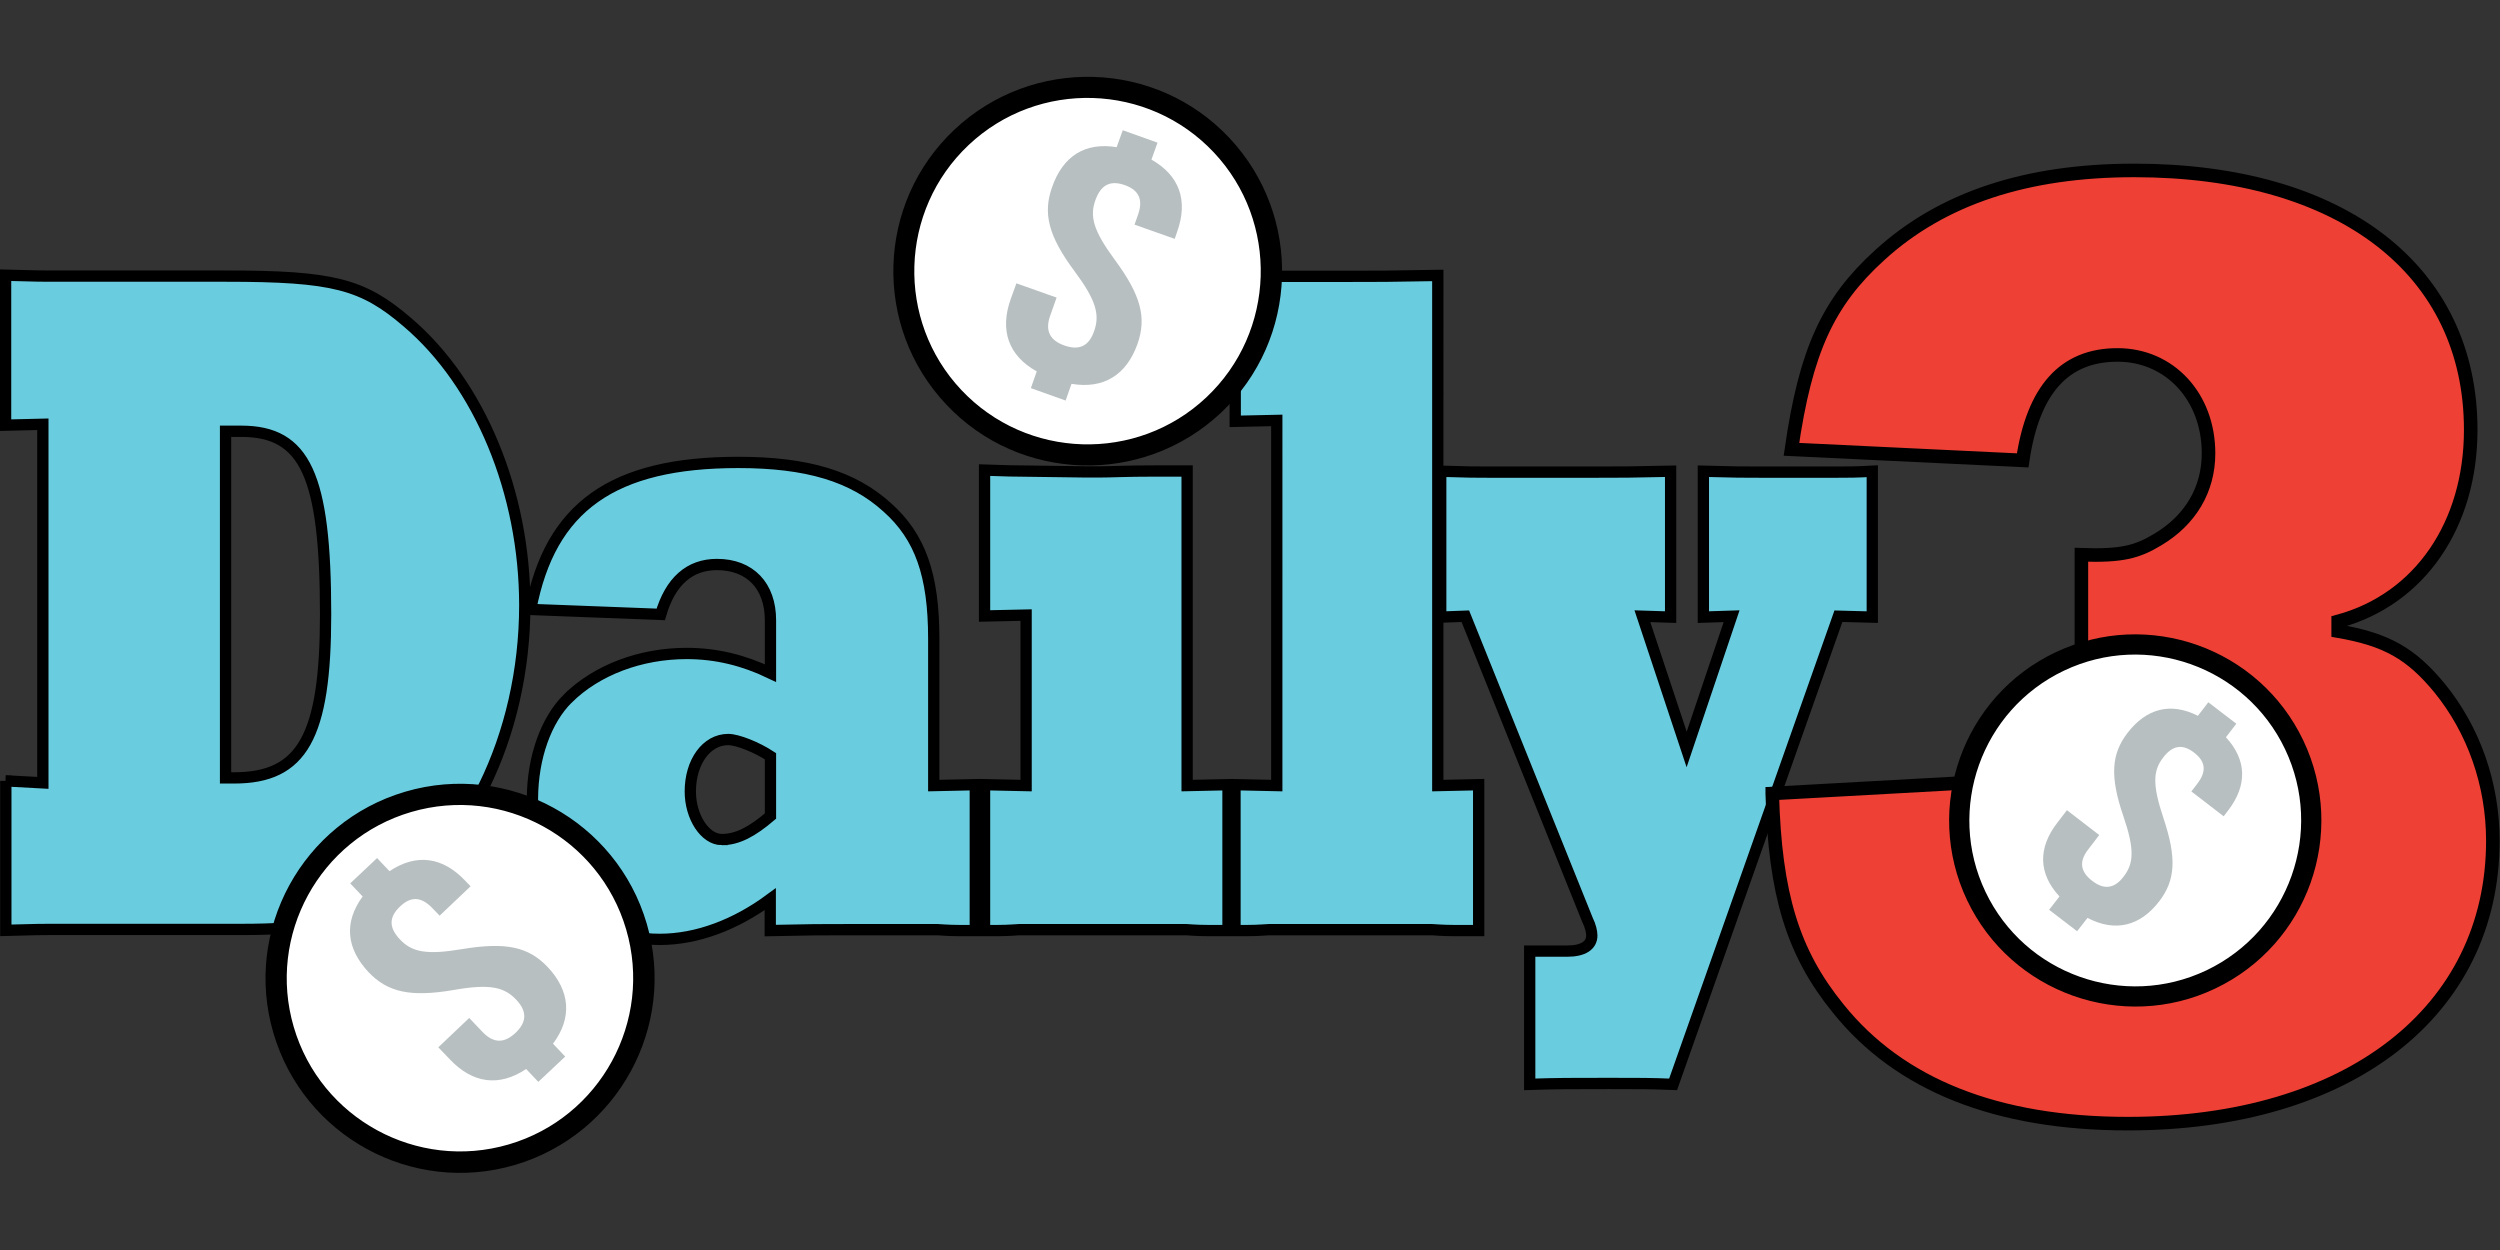 <svg xmlns="http://www.w3.org/2000/svg" viewBox="0 0 529.167 264.583"><rect x="0" y="0" width="529.167" height="264.583" fill="#333333" stroke="none"/><g transform="translate(-79.884 -117.65) scale(.478)"><g fill="#69cddf" stroke="#000" stroke-miterlimit="10" stroke-width="5"><path d="m169.6 591.9 16.5.9V434l-16.5.4V368c15 .4 15.9.4 19.3.4h78.2c47.7 0 60.7 3.5 80.4 20.4 32.1 27.3 52 75.5 52 125.3 0 58.1-26.5 111.5-64.8 132.3-15.6 8.2-30.8 11.3-60.7 11.3h-85c-3.4 0-4.7 0-19.3.4v-66.2zm101.2-1.3c30.2 0 40.5-18.2 40.5-72.4 0-61.6-9-81.1-37.4-81.1H267v153.5zM418.6 555.4c12.8-12.6 32.1-19.9 52.6-19.9 13.1 0 25.2 3 37.1 8.7v-23.4c0-15.2-9-24.7-23.7-24.7-12.1 0-20.6 7.4-24.9 22.1l-57.6-2.2c8.7-45.5 36.4-65.1 91.9-65.1 30.5 0 50.8 6.1 66 19.9 14.6 13 20.6 29.9 20.6 58.1V594l18.4-.4v64.6h-6.9c-5.3 0-9.3-.4-9.7-.4h-39.3c-13.1 0-16.2 0-34.9.4v-13.9c-15.3 11.3-32.4 17.8-48.9 17.8-34 0-56.4-24.7-56.4-62.4.1-18.2 6-34.7 15.7-44.3zm68.2 62.5c6.9 0 13.4-3.5 21.5-10.4V581c-5.9-3.9-14.6-7.4-18.7-7.4-9.7 0-16.8 10-16.8 23 0 11.3 6.5 21.3 14 21.3zM603.1 593.6l18.4.4v-75.5l-18.4.4v-64.6c12.1.4 12.5.4 15 .4l29.9.4h5.9c5.6 0 11.5-.4 24.6-.4h14.3V594l18.1-.4v64.6h-8.7c-5.6 0-9.3-.4-9.7-.4h-74.1c-.6 0-4.4.4-9.7.4h-5.6zm12.5-193c0-21.7 15.9-36.4 39.6-36.4 23.4 0 38.9 14.3 38.9 35.6 0 23.4-15 37.7-39.3 37.7-23.9 0-39.2-14.3-39.2-36.9zM714.1 593.6l18.4.4V432.3l-18.4.4v-64.6h5.3c5.3 0 8.7.4 9.7.4h33.6c15.3 0 19 0 41.1-.4V594l18.1-.4v64.6H811c-5 0-9.3-.4-9.7-.4H729c-.9 0-4.4.4-9.7.4H714v-64.6z"/><path d="M861.1 667.3c7.2 0 10.9-2.6 10.9-6.9 0-1.7-.6-4.3-1.9-6.9L816 519l-10.9.4v-64.6c12.8.4 15.3.4 21.5.4h46.7c12.5 0 15.3 0 33.6-.4v64.6l-12.5-.4 19.6 59 19.9-59-12.5.4v-64.6c15 .4 16.8.4 25.9.4h33c5.3 0 8.7 0 15.9-.4v64.6l-15-.4L908 726.3c-10-.4-14.6-.4-28.3-.4-17.1 0-22.7 0-35.2.4v-59z"/></g><path fill="#ee4035" stroke="#000" stroke-miterlimit="10" stroke-width="6" d="m951.9 597.5 99.5-5.5c1.2 43.6 20.1 67 53.5 67 27 0 46-20.3 46-49.2s-21.9-51-50-51c-2.9 0-6.9 0-12.1.6v-67.6c17.8.6 24.7-1.2 33.9-6.8 14.4-8.6 22.4-22.1 22.4-38.1 0-25.2-17.3-43.6-40.3-43.6-23.6 0-37.4 15.4-42 46.7l-102.4-4.9c6.3-43.6 16.1-65.1 39.1-86 27.6-25.2 65-37.5 112.7-37.5 92 0 149 44.2 149 114.9 0 41.8-22.4 75-58.7 84.8v4.3c21.3 3.7 32.2 9.8 44.9 25.2 15 18.4 23.6 42.4 23.6 67.6 0 75.6-63.8 125.3-161.6 125.3-58.1 0-101.2-17.2-128.3-51-20-24.6-28-50.4-29.2-95.2z"/><circle cx="648.8" cy="366.2" r="81.4" fill="#fff"/><path d="M586.1 425.2c-32.6-34.6-30.9-89.2 3.7-121.7s89.2-30.9 121.7 3.7 30.9 89.2-3.7 121.7-89.2 30.9-121.7-3.7zm118.5-111.6c-29-30.8-77.7-32.3-108.5-3.3s-32.3 77.7-3.3 108.5 77.7 32.3 108.5 3.3 32.3-77.7 3.3-108.5z"/><path fill="#b8bfc1" d="m661.6 311.3 2.7-7.5 15.4 5.5-2.7 7.5c12.5 7.1 16.3 18.2 11.4 31.9l-1.1 3.2-17.8-6.3 1.5-4.2c2.6-7.2.1-11.2-5.8-13.3-6-2.1-10.4-.6-13 6.6s-1 13.5 8.6 26.5c11.7 15.9 14.1 25.7 10 37.3-4.9 13.7-15 20-29.2 17.6l-2.6 7.4-15.4-5.5 2.6-7.4c-12.7-7.1-16.4-18.4-11.5-32.1l2.5-6.9 17.8 6.3-2.8 7.9c-2.6 7.2.3 11.2 6.2 13.3 6 2.1 10.7.9 13.2-6.3 2.6-7.2 1-13.6-8.6-26.5-11.7-15.7-14.1-25.7-10-37.3 4.8-13.7 14.5-20 28.6-17.7z"/><circle cx="370.8" cy="679.3" r="81.4" fill="#fff"/><path d="M395.1 762c-45.6 13.4-93.5-12.8-106.9-58.4s12.8-93.5 58.4-106.9 93.5 12.8 106.9 58.4-12.9 93.5-58.4 106.9zm-45.9-156.3c-40.6 11.9-63.9 54.6-52 95.2s54.6 63.9 95.2 52 63.9-54.6 52-95.2-54.6-63.9-95.2-52z"/><path fill="#b8bfc1" d="m327.7 643.1-5.5-5.8 11.9-11.2 5.5 5.8c12-8 23.6-6.3 33.6 4.3l2.3 2.4-13.7 13-3.1-3.2c-5.3-5.6-9.9-5.2-14.5-.8s-5.2 9 0 14.5c5.3 5.6 11.6 7 27.6 4.3 19.4-3.2 29.3-1 37.8 7.9 10 10.6 11 22.5 2.4 34l5.4 5.7-11.9 11.2-5.4-5.7c-12.1 8.1-23.8 6.3-33.8-4.3l-5.1-5.3 13.7-13 5.8 6.1c5.3 5.6 10.1 4.8 14.7.5 4.6-4.4 5.6-9.1.3-14.7s-11.7-7.1-27.6-4.3c-19.3 3.3-29.3 1-37.8-7.9-9.8-10.5-11-22-2.6-33.5z"/><circle cx="1112.7" cy="609.4" r="77.9" fill="#fff"/><path d="M1038.2 644.8c-19.5-41.1-2-90.3 39.1-109.8s90.3-2 109.8 39.1 2 90.3-39.1 109.8c-41 19.5-90.3 1.9-109.8-39.1zm140.8-66.9c-17.4-36.6-61.3-52.2-97.9-34.8s-52.2 61.3-34.8 97.9 61.3 52.2 97.9 34.8c36.6-17.5 52.2-61.3 34.8-97.9z"/><path fill="#b8bfc1" d="m1140.4 563.1 4.6-6 12.4 9.5-4.6 6c9.3 10.1 9.5 21.3 1 32.4l-2 2.6-14.3-11 2.6-3.4c4.5-5.8 3.4-10.1-1.4-13.8s-9.3-3.6-13.7 2.2c-4.5 5.8-4.8 12 .1 26.7 6 17.9 5.3 27.6-1.8 36.9-8.5 11.1-19.6 13.8-31.8 7.4l-4.6 5.9-12.4-9.5 4.6-5.9c-9.5-10.2-9.5-21.6-1-32.6l4.3-5.6 14.3 11-4.9 6.4c-4.5 5.8-3 10.2 1.8 13.9s9.5 3.9 13.9-1.9c4.5-5.8 4.9-12.1-.1-26.7-6.1-17.8-5.3-27.6 1.8-36.9 8.4-10.9 19.1-13.7 31.2-7.6z"/></g><title>Daily 3 at West Virginia Lottery</title></svg>
